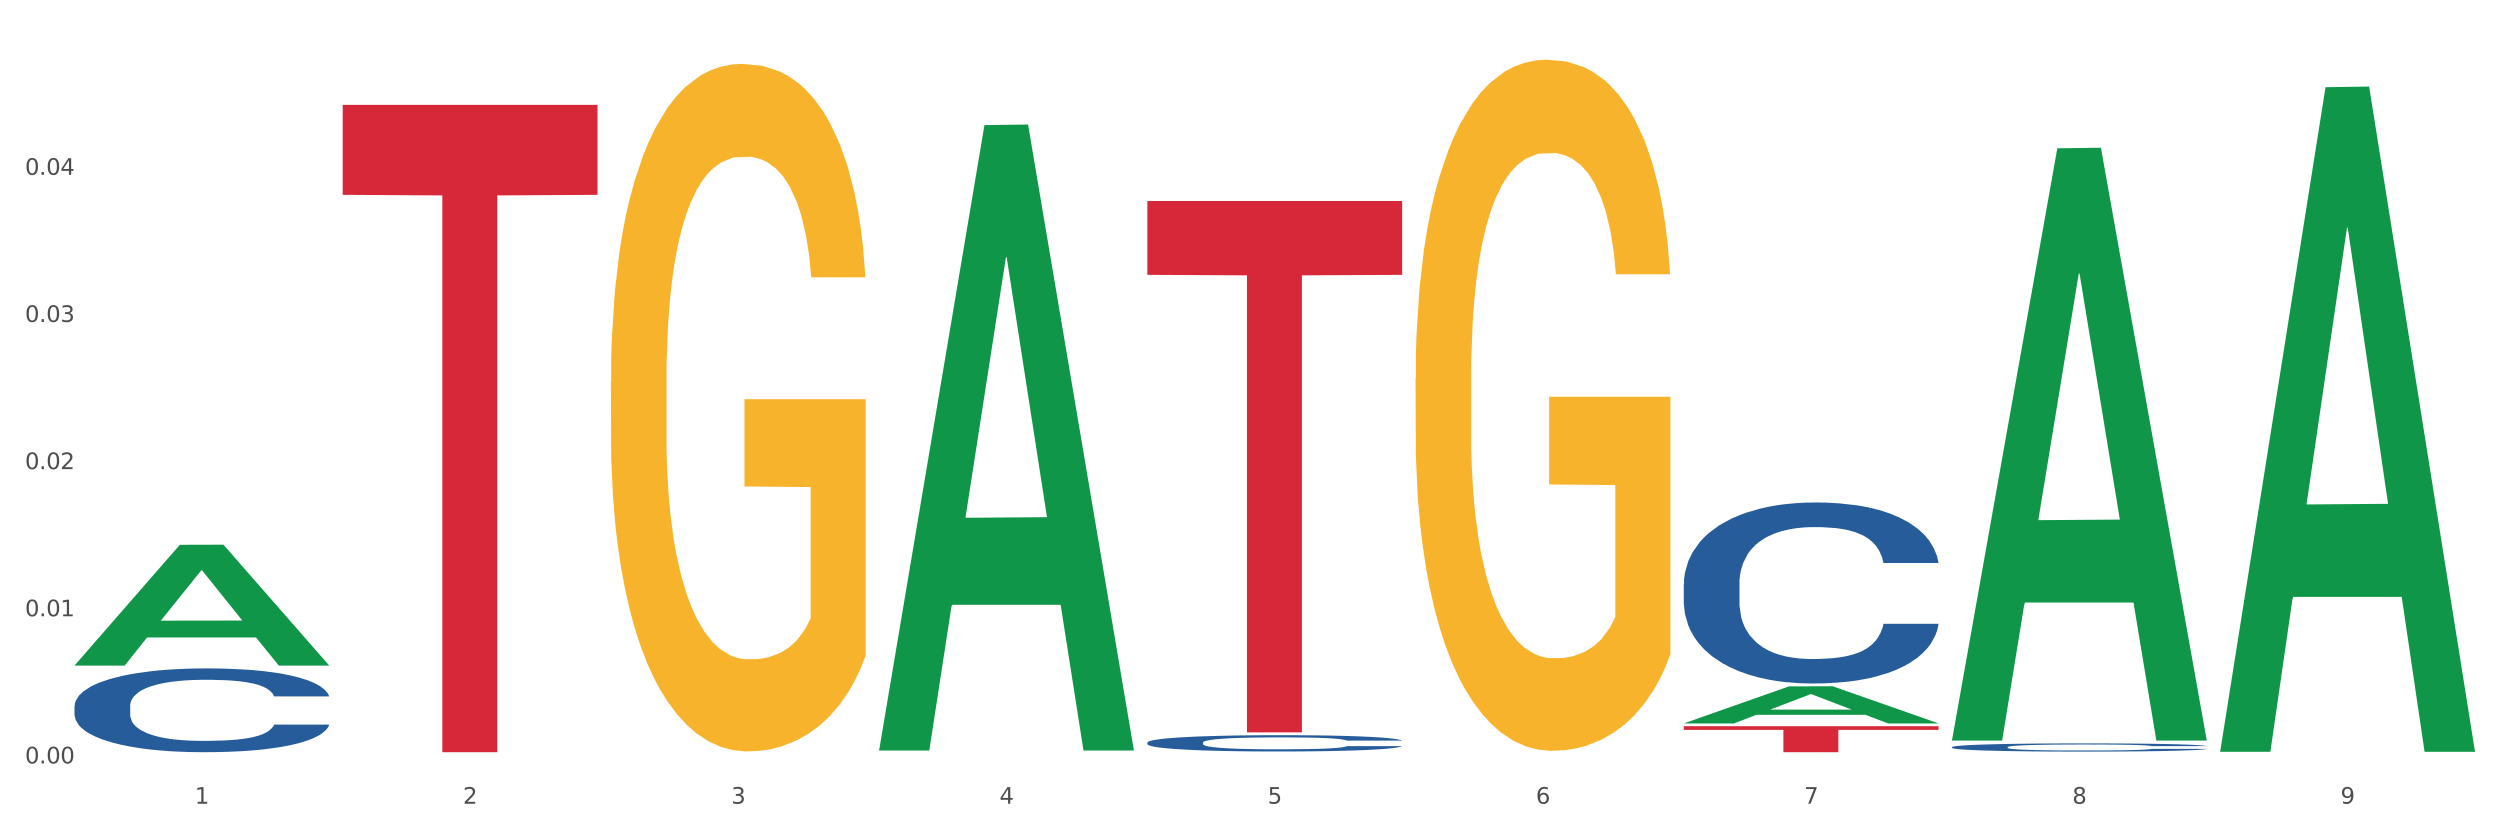 <?xml version="1.0" encoding="utf-8" standalone="no"?>
<!DOCTYPE svg PUBLIC "-//W3C//DTD SVG 1.1//EN"
  "http://www.w3.org/Graphics/SVG/1.1/DTD/svg11.dtd">
<svg xmlns:xlink="http://www.w3.org/1999/xlink" width="1080pt" height="360pt" viewBox="0 0 1080 360" xmlns="http://www.w3.org/2000/svg" version="1.1">
 <rect x="0" y="0" width="1080" height="360" fill="#333333" stroke="none"/>
 <defs>
  <style type="text/css">*{stroke-linejoin: round; stroke-linecap: butt}</style>
 </defs>
 <g id="figure_1">
  <g id="patch_1">
   <path d="M 0 360 
L 1080 360 
L 1080 0 
L 0 0 
z
" style="fill: #ffffff; stroke: #ffffff; stroke-linejoin: miter"/>
  </g>
  <g id="axes_1">
   <g id="matplotlib.axis_1">
    <g id="xtick_1">
     <g id="text_1">
      <!-- 1 -->
      <g style="fill: #4d4d4d" transform="translate(84.159 347.204) scale(0.096 -0.096)">
       <defs>
        <path id="DejaVuSans-31" d="M 794 531 
L 1825 531 
L 1825 4091 
L 703 3866 
L 703 4441 
L 1819 4666 
L 2450 4666 
L 2450 531 
L 3481 531 
L 3481 0 
L 794 0 
L 794 531 
z
" transform="scale(0.016)"/>
       </defs>
       <use xlink:href="#DejaVuSans-31"/>
      </g>
     </g>
    </g>
    <g id="xtick_2">
     <g id="text_2">
      <!-- 2 -->
      <g style="fill: #4d4d4d" transform="translate(200.027 347.204) scale(0.096 -0.096)">
       <defs>
        <path id="DejaVuSans-32" d="M 1228 531 
L 3431 531 
L 3431 0 
L 469 0 
L 469 531 
Q 828 903 1448 1529 
Q 2069 2156 2228 2338 
Q 2531 2678 2651 2914 
Q 2772 3150 2772 3378 
Q 2772 3750 2511 3984 
Q 2250 4219 1831 4219 
Q 1534 4219 1204 4116 
Q 875 4013 500 3803 
L 500 4441 
Q 881 4594 1212 4672 
Q 1544 4750 1819 4750 
Q 2544 4750 2975 4387 
Q 3406 4025 3406 3419 
Q 3406 3131 3298 2873 
Q 3191 2616 2906 2266 
Q 2828 2175 2409 1742 
Q 1991 1309 1228 531 
z
" transform="scale(0.016)"/>
       </defs>
       <use xlink:href="#DejaVuSans-32"/>
      </g>
     </g>
    </g>
    <g id="xtick_3">
     <g id="text_3">
      <!-- 3 -->
      <g style="fill: #4d4d4d" transform="translate(315.896 347.204) scale(0.096 -0.096)">
       <defs>
        <path id="DejaVuSans-33" d="M 2597 2516 
Q 3050 2419 3304 2112 
Q 3559 1806 3559 1356 
Q 3559 666 3084 287 
Q 2609 -91 1734 -91 
Q 1441 -91 1130 -33 
Q 819 25 488 141 
L 488 750 
Q 750 597 1062 519 
Q 1375 441 1716 441 
Q 2309 441 2620 675 
Q 2931 909 2931 1356 
Q 2931 1769 2642 2001 
Q 2353 2234 1838 2234 
L 1294 2234 
L 1294 2753 
L 1863 2753 
Q 2328 2753 2575 2939 
Q 2822 3125 2822 3475 
Q 2822 3834 2567 4026 
Q 2313 4219 1838 4219 
Q 1578 4219 1281 4162 
Q 984 4106 628 3988 
L 628 4550 
Q 988 4650 1302 4700 
Q 1616 4750 1894 4750 
Q 2613 4750 3031 4423 
Q 3450 4097 3450 3541 
Q 3450 3153 3228 2886 
Q 3006 2619 2597 2516 
z
" transform="scale(0.016)"/>
       </defs>
       <use xlink:href="#DejaVuSans-33"/>
      </g>
     </g>
    </g>
    <g id="xtick_4">
     <g id="text_4">
      <!-- 4 -->
      <g style="fill: #4d4d4d" transform="translate(431.765 347.204) scale(0.096 -0.096)">
       <defs>
        <path id="DejaVuSans-34" d="M 2419 4116 
L 825 1625 
L 2419 1625 
L 2419 4116 
z
M 2253 4666 
L 3047 4666 
L 3047 1625 
L 3713 1625 
L 3713 1100 
L 3047 1100 
L 3047 0 
L 2419 0 
L 2419 1100 
L 313 1100 
L 313 1709 
L 2253 4666 
z
" transform="scale(0.016)"/>
       </defs>
       <use xlink:href="#DejaVuSans-34"/>
      </g>
     </g>
    </g>
    <g id="xtick_5">
     <g id="text_5">
      <!-- 5 -->
      <g style="fill: #4d4d4d" transform="translate(547.634 347.204) scale(0.096 -0.096)">
       <defs>
        <path id="DejaVuSans-35" d="M 691 4666 
L 3169 4666 
L 3169 4134 
L 1269 4134 
L 1269 2991 
Q 1406 3038 1543 3061 
Q 1681 3084 1819 3084 
Q 2600 3084 3056 2656 
Q 3513 2228 3513 1497 
Q 3513 744 3044 326 
Q 2575 -91 1722 -91 
Q 1428 -91 1123 -41 
Q 819 9 494 109 
L 494 744 
Q 775 591 1075 516 
Q 1375 441 1709 441 
Q 2250 441 2565 725 
Q 2881 1009 2881 1497 
Q 2881 1984 2565 2268 
Q 2250 2553 1709 2553 
Q 1456 2553 1204 2497 
Q 953 2441 691 2322 
L 691 4666 
z
" transform="scale(0.016)"/>
       </defs>
       <use xlink:href="#DejaVuSans-35"/>
      </g>
     </g>
    </g>
    <g id="xtick_6">
     <g id="text_6">
      <!-- 6 -->
      <g style="fill: #4d4d4d" transform="translate(663.502 347.204) scale(0.096 -0.096)">
       <defs>
        <path id="DejaVuSans-36" d="M 2113 2584 
Q 1688 2584 1439 2293 
Q 1191 2003 1191 1497 
Q 1191 994 1439 701 
Q 1688 409 2113 409 
Q 2538 409 2786 701 
Q 3034 994 3034 1497 
Q 3034 2003 2786 2293 
Q 2538 2584 2113 2584 
z
M 3366 4563 
L 3366 3988 
Q 3128 4100 2886 4159 
Q 2644 4219 2406 4219 
Q 1781 4219 1451 3797 
Q 1122 3375 1075 2522 
Q 1259 2794 1537 2939 
Q 1816 3084 2150 3084 
Q 2853 3084 3261 2657 
Q 3669 2231 3669 1497 
Q 3669 778 3244 343 
Q 2819 -91 2113 -91 
Q 1303 -91 875 529 
Q 447 1150 447 2328 
Q 447 3434 972 4092 
Q 1497 4750 2381 4750 
Q 2619 4750 2861 4703 
Q 3103 4656 3366 4563 
z
" transform="scale(0.016)"/>
       </defs>
       <use xlink:href="#DejaVuSans-36"/>
      </g>
     </g>
    </g>
    <g id="xtick_7">
     <g id="text_7">
      <!-- 7 -->
      <g style="fill: #4d4d4d" transform="translate(779.371 347.204) scale(0.096 -0.096)">
       <defs>
        <path id="DejaVuSans-37" d="M 525 4666 
L 3525 4666 
L 3525 4397 
L 1831 0 
L 1172 0 
L 2766 4134 
L 525 4134 
L 525 4666 
z
" transform="scale(0.016)"/>
       </defs>
       <use xlink:href="#DejaVuSans-37"/>
      </g>
     </g>
    </g>
    <g id="xtick_8">
     <g id="text_8">
      <!-- 8 -->
      <g style="fill: #4d4d4d" transform="translate(895.24 347.204) scale(0.096 -0.096)">
       <defs>
        <path id="DejaVuSans-38" d="M 2034 2216 
Q 1584 2216 1326 1975 
Q 1069 1734 1069 1313 
Q 1069 891 1326 650 
Q 1584 409 2034 409 
Q 2484 409 2743 651 
Q 3003 894 3003 1313 
Q 3003 1734 2745 1975 
Q 2488 2216 2034 2216 
z
M 1403 2484 
Q 997 2584 770 2862 
Q 544 3141 544 3541 
Q 544 4100 942 4425 
Q 1341 4750 2034 4750 
Q 2731 4750 3128 4425 
Q 3525 4100 3525 3541 
Q 3525 3141 3298 2862 
Q 3072 2584 2669 2484 
Q 3125 2378 3379 2068 
Q 3634 1759 3634 1313 
Q 3634 634 3220 271 
Q 2806 -91 2034 -91 
Q 1263 -91 848 271 
Q 434 634 434 1313 
Q 434 1759 690 2068 
Q 947 2378 1403 2484 
z
M 1172 3481 
Q 1172 3119 1398 2916 
Q 1625 2713 2034 2713 
Q 2441 2713 2670 2916 
Q 2900 3119 2900 3481 
Q 2900 3844 2670 4047 
Q 2441 4250 2034 4250 
Q 1625 4250 1398 4047 
Q 1172 3844 1172 3481 
z
" transform="scale(0.016)"/>
       </defs>
       <use xlink:href="#DejaVuSans-38"/>
      </g>
     </g>
    </g>
    <g id="xtick_9">
     <g id="text_9">
      <!-- 9 -->
      <g style="fill: #4d4d4d" transform="translate(1011.108 347.204) scale(0.096 -0.096)">
       <defs>
        <path id="DejaVuSans-39" d="M 703 97 
L 703 672 
Q 941 559 1184 500 
Q 1428 441 1663 441 
Q 2288 441 2617 861 
Q 2947 1281 2994 2138 
Q 2813 1869 2534 1725 
Q 2256 1581 1919 1581 
Q 1219 1581 811 2004 
Q 403 2428 403 3163 
Q 403 3881 828 4315 
Q 1253 4750 1959 4750 
Q 2769 4750 3195 4129 
Q 3622 3509 3622 2328 
Q 3622 1225 3098 567 
Q 2575 -91 1691 -91 
Q 1453 -91 1209 -44 
Q 966 3 703 97 
z
M 1959 2075 
Q 2384 2075 2632 2365 
Q 2881 2656 2881 3163 
Q 2881 3666 2632 3958 
Q 2384 4250 1959 4250 
Q 1534 4250 1286 3958 
Q 1038 3666 1038 3163 
Q 1038 2656 1286 2365 
Q 1534 2075 1959 2075 
z
" transform="scale(0.016)"/>
       </defs>
       <use xlink:href="#DejaVuSans-39"/>
      </g>
     </g>
    </g>
    <g id="xtick_10"/>
    <g id="xtick_11"/>
    <g id="xtick_12"/>
    <g id="xtick_13"/>
    <g id="xtick_14"/>
    <g id="xtick_15"/>
    <g id="xtick_16"/>
    <g id="xtick_17"/>
   </g>
   <g id="matplotlib.axis_2">
    <g id="ytick_1">
     <g id="text_10">
      <!-- 0.00 -->
      <g style="fill: #4d4d4d" transform="translate(10.8 329.798) scale(0.096 -0.096)">
       <defs>
        <path id="DejaVuSans-30" d="M 2034 4250 
Q 1547 4250 1301 3770 
Q 1056 3291 1056 2328 
Q 1056 1369 1301 889 
Q 1547 409 2034 409 
Q 2525 409 2770 889 
Q 3016 1369 3016 2328 
Q 3016 3291 2770 3770 
Q 2525 4250 2034 4250 
z
M 2034 4750 
Q 2819 4750 3233 4129 
Q 3647 3509 3647 2328 
Q 3647 1150 3233 529 
Q 2819 -91 2034 -91 
Q 1250 -91 836 529 
Q 422 1150 422 2328 
Q 422 3509 836 4129 
Q 1250 4750 2034 4750 
z
" transform="scale(0.016)"/>
        <path id="DejaVuSans-2e" d="M 684 794 
L 1344 794 
L 1344 0 
L 684 0 
L 684 794 
z
" transform="scale(0.016)"/>
       </defs>
       <use xlink:href="#DejaVuSans-30"/>
       <use xlink:href="#DejaVuSans-2e" transform="translate(63.623 0)"/>
       <use xlink:href="#DejaVuSans-30" transform="translate(95.41 0)"/>
       <use xlink:href="#DejaVuSans-30" transform="translate(159.033 0)"/>
      </g>
     </g>
    </g>
    <g id="ytick_2">
     <g id="text_11">
      <!-- 0.01 -->
      <g style="fill: #4d4d4d" transform="translate(10.8 266.228) scale(0.096 -0.096)">
       <use xlink:href="#DejaVuSans-30"/>
       <use xlink:href="#DejaVuSans-2e" transform="translate(63.623 0)"/>
       <use xlink:href="#DejaVuSans-30" transform="translate(95.41 0)"/>
       <use xlink:href="#DejaVuSans-31" transform="translate(159.033 0)"/>
      </g>
     </g>
    </g>
    <g id="ytick_3">
     <g id="text_12">
      <!-- 0.02 -->
      <g style="fill: #4d4d4d" transform="translate(10.8 202.658) scale(0.096 -0.096)">
       <use xlink:href="#DejaVuSans-30"/>
       <use xlink:href="#DejaVuSans-2e" transform="translate(63.623 0)"/>
       <use xlink:href="#DejaVuSans-30" transform="translate(95.41 0)"/>
       <use xlink:href="#DejaVuSans-32" transform="translate(159.033 0)"/>
      </g>
     </g>
    </g>
    <g id="ytick_4">
     <g id="text_13">
      <!-- 0.03 -->
      <g style="fill: #4d4d4d" transform="translate(10.8 139.087) scale(0.096 -0.096)">
       <use xlink:href="#DejaVuSans-30"/>
       <use xlink:href="#DejaVuSans-2e" transform="translate(63.623 0)"/>
       <use xlink:href="#DejaVuSans-30" transform="translate(95.41 0)"/>
       <use xlink:href="#DejaVuSans-33" transform="translate(159.033 0)"/>
      </g>
     </g>
    </g>
    <g id="ytick_5">
     <g id="text_14">
      <!-- 0.04 -->
      <g style="fill: #4d4d4d" transform="translate(10.8 75.517) scale(0.096 -0.096)">
       <use xlink:href="#DejaVuSans-30"/>
       <use xlink:href="#DejaVuSans-2e" transform="translate(63.623 0)"/>
       <use xlink:href="#DejaVuSans-30" transform="translate(95.41 0)"/>
       <use xlink:href="#DejaVuSans-34" transform="translate(159.033 0)"/>
      </g>
     </g>
    </g>
    <g id="ytick_6"/>
    <g id="ytick_7"/>
    <g id="ytick_8"/>
    <g id="ytick_9"/>
    <g id="ytick_10"/>
   </g>
   <g id="PolyCollection_1">
    <path d="M 32.175 287.452 
L 32.288 287.403 
L 77.68 235.348 
L 96.518 235.299 
L 142.25 287.55 
L 120.462 287.55 
L 110.589 275.382 
L 63.722 275.382 
L 63.382 275.579 
L 53.85 287.55 
L 32.175 287.55 
L 32.175 287.452 
L 69.623 268.121 
L 104.689 268.072 
L 87.326 246.436 
L 87.099 246.338 
L 86.872 246.485 
L 69.51 268.072 
L 69.623 268.121 
L 32.175 287.452 
z
" clip-path="url(#pc58bf709c6)" style="fill: #109648"/>
    <path d="M 495.65 320.764 
L 495.78 320.757 
L 495.78 320.577 
L 496.17 320.333 
L 497.602 319.882 
L 499.423 319.541 
L 502.546 319.142 
L 504.237 318.975 
L 506.449 318.789 
L 511.003 318.486 
L 516.208 318.229 
L 519.851 318.087 
L 522.583 317.997 
L 528.698 317.836 
L 532.212 317.766 
L 535.855 317.708 
L 538.977 317.669 
L 544.182 317.624 
L 548.345 317.605 
L 553.16 317.598 
L 557.193 317.605 
L 562.528 317.631 
L 570.335 317.708 
L 573.327 317.753 
L 577.361 317.83 
L 581.524 317.933 
L 584.907 318.036 
L 588.81 318.184 
L 592.844 318.377 
L 596.747 318.621 
L 599.48 318.846 
L 601.692 319.084 
L 603.643 319.374 
L 605.075 319.689 
L 605.725 319.953 
L 581.915 319.953 
L 581.264 319.715 
L 579.963 319.458 
L 578.662 319.284 
L 577.23 319.142 
L 575.019 318.982 
L 573.067 318.879 
L 569.814 318.756 
L 566.821 318.679 
L 564.349 318.634 
L 561.357 318.596 
L 554.981 318.557 
L 550.427 318.557 
L 547.565 318.57 
L 544.052 318.602 
L 541.059 318.647 
L 537.546 318.724 
L 534.814 318.808 
L 532.081 318.917 
L 530.52 318.994 
L 528.178 319.136 
L 526.617 319.252 
L 524.535 319.451 
L 523.364 319.593 
L 521.282 319.959 
L 520.371 320.23 
L 519.981 320.416 
L 519.721 320.622 
L 519.721 321.626 
L 520.501 322.076 
L 521.152 322.269 
L 522.193 322.488 
L 524.145 322.771 
L 527.007 323.047 
L 530 323.247 
L 532.472 323.369 
L 534.814 323.459 
L 537.156 323.53 
L 540.018 323.594 
L 542.36 323.633 
L 545.873 323.671 
L 550.037 323.691 
L 553.29 323.691 
L 559.925 323.659 
L 562.918 323.626 
L 565.781 323.581 
L 568.903 323.511 
L 571.375 323.433 
L 572.807 323.376 
L 575.149 323.253 
L 576.97 323.125 
L 578.532 322.977 
L 579.573 322.848 
L 580.744 322.655 
L 581.654 322.436 
L 581.915 322.32 
L 605.725 322.32 
L 605.205 322.552 
L 604.294 322.777 
L 602.472 323.08 
L 601.041 323.253 
L 598.829 323.466 
L 596.487 323.646 
L 593.234 323.845 
L 590.242 323.993 
L 587.119 324.122 
L 583.736 324.238 
L 577.621 324.398 
L 575.409 324.443 
L 570.725 324.521 
L 567.082 324.566 
L 561.747 324.611 
L 556.282 324.636 
L 550.557 324.643 
L 545.483 324.63 
L 539.888 324.591 
L 536.375 324.553 
L 532.472 324.495 
L 527.918 324.405 
L 523.624 324.295 
L 519.591 324.167 
L 515.817 324.019 
L 512.304 323.852 
L 507.75 323.575 
L 504.367 323.305 
L 501.895 323.054 
L 500.204 322.842 
L 498.512 322.571 
L 497.602 322.385 
L 496.17 321.934 
L 495.65 321.516 
L 495.65 320.764 
z
" clip-path="url(#pc58bf709c6)" style="fill: #255c99"/>
    <path d="M 32.175 305.016 
L 32.305 304.983 
L 32.305 304.057 
L 32.695 302.801 
L 34.127 300.487 
L 35.948 298.735 
L 39.071 296.685 
L 40.762 295.826 
L 42.974 294.867 
L 47.528 293.313 
L 52.733 291.991 
L 56.376 291.264 
L 59.108 290.801 
L 65.224 289.975 
L 68.737 289.611 
L 72.38 289.313 
L 75.503 289.115 
L 80.707 288.884 
L 84.871 288.784 
L 89.685 288.751 
L 93.718 288.784 
L 99.053 288.917 
L 106.86 289.313 
L 109.852 289.545 
L 113.886 289.941 
L 118.049 290.47 
L 121.432 290.999 
L 125.336 291.76 
L 129.369 292.751 
L 133.273 294.008 
L 136.005 295.165 
L 138.217 296.388 
L 140.168 297.875 
L 141.6 299.495 
L 142.25 300.85 
L 118.44 300.85 
L 117.789 299.627 
L 116.488 298.305 
L 115.187 297.412 
L 113.756 296.685 
L 111.544 295.859 
L 109.592 295.33 
L 106.339 294.702 
L 103.347 294.305 
L 100.874 294.074 
L 97.882 293.875 
L 91.506 293.677 
L 86.952 293.677 
L 84.09 293.743 
L 80.577 293.908 
L 77.584 294.14 
L 74.071 294.536 
L 71.339 294.966 
L 68.607 295.528 
L 67.045 295.925 
L 64.703 296.652 
L 63.142 297.247 
L 61.06 298.272 
L 59.889 298.999 
L 57.807 300.884 
L 56.896 302.272 
L 56.506 303.231 
L 56.246 304.288 
L 56.246 309.445 
L 57.027 311.759 
L 57.677 312.751 
L 58.718 313.875 
L 60.67 315.33 
L 63.532 316.751 
L 66.525 317.776 
L 68.997 318.404 
L 71.339 318.867 
L 73.681 319.231 
L 76.543 319.561 
L 78.885 319.759 
L 82.398 319.958 
L 86.562 320.057 
L 89.815 320.057 
L 96.451 319.892 
L 99.443 319.726 
L 102.306 319.495 
L 105.428 319.131 
L 107.901 318.735 
L 109.332 318.437 
L 111.674 317.809 
L 113.495 317.148 
L 115.057 316.388 
L 116.098 315.726 
L 117.269 314.735 
L 118.179 313.611 
L 118.44 313.016 
L 142.25 313.016 
L 141.73 314.206 
L 140.819 315.363 
L 138.997 316.916 
L 137.566 317.809 
L 135.354 318.9 
L 133.012 319.826 
L 129.759 320.85 
L 126.767 321.611 
L 123.644 322.272 
L 120.261 322.867 
L 114.146 323.693 
L 111.934 323.925 
L 107.25 324.321 
L 103.607 324.553 
L 98.272 324.784 
L 92.807 324.916 
L 87.083 324.95 
L 82.008 324.883 
L 76.413 324.685 
L 72.9 324.487 
L 68.997 324.189 
L 64.443 323.726 
L 60.149 323.164 
L 56.116 322.503 
L 52.342 321.743 
L 48.829 320.883 
L 44.275 319.462 
L 40.893 318.074 
L 38.42 316.784 
L 36.729 315.693 
L 35.037 314.305 
L 34.127 313.346 
L 32.695 311.032 
L 32.175 308.883 
L 32.175 305.016 
z
" clip-path="url(#pc58bf709c6)" style="fill: #255c99"/>
    <path d="M 263.912 164.848 
L 264.042 164.577 
L 264.042 154.811 
L 264.302 146.401 
L 265.602 126.055 
L 267.551 109.235 
L 268.981 100.283 
L 270.41 92.959 
L 272.1 85.634 
L 274.179 78.038 
L 277.948 66.915 
L 280.287 61.219 
L 283.146 55.25 
L 288.345 46.569 
L 292.114 41.686 
L 296.012 37.617 
L 302.38 32.734 
L 306.539 30.564 
L 310.958 28.936 
L 316.286 27.851 
L 320.315 27.58 
L 329.152 28.393 
L 336.689 30.835 
L 340.328 32.734 
L 345.007 35.989 
L 347.476 38.16 
L 351.505 42.5 
L 355.663 48.197 
L 358.523 53.08 
L 362.811 62.304 
L 366.06 71.527 
L 369.049 82.921 
L 370.609 90.788 
L 371.778 98.113 
L 372.818 106.523 
L 373.858 119.815 
L 350.465 119.815 
L 349.555 110.321 
L 348.126 101.368 
L 346.047 92.687 
L 344.227 87.262 
L 341.108 80.48 
L 338.249 76.139 
L 335.26 72.884 
L 331.621 70.171 
L 328.762 68.814 
L 324.733 67.729 
L 316.806 68.001 
L 311.477 70.171 
L 307.839 72.884 
L 305.499 75.325 
L 303.42 78.038 
L 301.081 81.836 
L 298.352 87.533 
L 296.402 92.687 
L 294.453 99.198 
L 292.893 105.709 
L 291.464 113.305 
L 290.294 121.443 
L 289.384 129.853 
L 288.605 140.162 
L 287.955 157.252 
L 287.955 194.418 
L 288.215 202.828 
L 288.865 213.95 
L 289.644 222.36 
L 290.944 232.397 
L 292.114 239.179 
L 294.323 248.946 
L 296.792 257.084 
L 298.741 262.238 
L 300.691 266.579 
L 304.07 272.547 
L 307.839 277.43 
L 311.088 280.414 
L 315.506 283.127 
L 318.495 284.212 
L 321.094 284.755 
L 327.462 284.755 
L 332.011 283.941 
L 337.079 282.042 
L 340.978 279.601 
L 344.227 276.616 
L 347.866 271.733 
L 350.205 267.122 
L 350.205 210.424 
L 321.614 210.152 
L 321.614 172.444 
L 373.988 172.444 
L 373.988 283.127 
L 371.778 288.824 
L 369.309 293.978 
L 366.71 298.59 
L 362.811 304.287 
L 358.133 309.713 
L 353.974 313.511 
L 349.555 316.766 
L 344.357 319.75 
L 337.599 322.463 
L 333.44 323.548 
L 328.242 324.362 
L 322.134 324.633 
L 316.806 324.091 
L 311.607 322.734 
L 306.149 320.293 
L 300.821 316.766 
L 296.792 313.239 
L 292.763 308.899 
L 288.475 303.202 
L 285.096 297.776 
L 282.497 292.893 
L 279.637 286.654 
L 276.518 278.515 
L 274.179 271.191 
L 272.1 263.595 
L 269.891 253.829 
L 268.331 245.419 
L 266.772 234.839 
L 265.862 226.972 
L 264.822 214.764 
L 264.042 197.673 
L 263.912 164.848 
z
" clip-path="url(#pc58bf709c6)" style="fill: #f7b32b"/>
    <path d="M 611.519 163.746 
L 611.649 163.473 
L 611.649 153.656 
L 611.908 145.202 
L 613.208 124.749 
L 615.157 107.842 
L 616.587 98.843 
L 618.017 91.48 
L 619.706 84.117 
L 621.785 76.482 
L 625.554 65.301 
L 627.893 59.574 
L 630.753 53.575 
L 635.951 44.848 
L 639.72 39.94 
L 643.618 35.849 
L 649.986 30.941 
L 654.145 28.759 
L 658.564 27.123 
L 663.892 26.032 
L 667.921 25.759 
L 676.758 26.578 
L 684.296 29.032 
L 687.934 30.941 
L 692.613 34.213 
L 695.082 36.395 
L 699.111 40.758 
L 703.27 46.485 
L 706.129 51.393 
L 710.417 60.665 
L 713.666 69.937 
L 716.655 81.39 
L 718.215 89.299 
L 719.385 96.661 
L 720.424 105.115 
L 721.464 118.477 
L 698.071 118.477 
L 697.162 108.933 
L 695.732 99.934 
L 693.653 91.207 
L 691.833 85.753 
L 688.714 78.936 
L 685.855 74.573 
L 682.866 71.3 
L 679.227 68.573 
L 676.368 67.21 
L 672.339 66.119 
L 664.412 66.392 
L 659.084 68.573 
L 655.445 71.3 
L 653.105 73.755 
L 651.026 76.482 
L 648.687 80.299 
L 645.958 86.026 
L 644.008 91.207 
L 642.059 97.752 
L 640.499 104.297 
L 639.07 111.933 
L 637.9 120.114 
L 636.991 128.567 
L 636.211 138.93 
L 635.561 156.11 
L 635.561 193.47 
L 635.821 201.923 
L 636.471 213.104 
L 637.25 221.558 
L 638.55 231.648 
L 639.72 238.465 
L 641.929 248.282 
L 644.398 256.463 
L 646.348 261.645 
L 648.297 266.008 
L 651.676 272.007 
L 655.445 276.916 
L 658.694 279.916 
L 663.112 282.643 
L 666.101 283.733 
L 668.701 284.279 
L 675.069 284.279 
L 679.617 283.461 
L 684.685 281.552 
L 688.584 279.098 
L 691.833 276.098 
L 695.472 271.189 
L 697.811 266.553 
L 697.811 209.559 
L 669.22 209.286 
L 669.22 171.381 
L 721.594 171.381 
L 721.594 282.643 
L 719.385 288.369 
L 716.915 293.551 
L 714.316 298.186 
L 710.417 303.913 
L 705.739 309.367 
L 701.58 313.185 
L 697.162 316.457 
L 691.963 319.457 
L 685.205 322.184 
L 681.047 323.275 
L 675.848 324.093 
L 669.74 324.366 
L 664.412 323.82 
L 659.214 322.457 
L 653.755 320.002 
L 648.427 316.457 
L 644.398 312.912 
L 640.369 308.549 
L 636.081 302.822 
L 632.702 297.368 
L 630.103 292.46 
L 627.244 286.188 
L 624.125 278.007 
L 621.785 270.644 
L 619.706 263.008 
L 617.497 253.191 
L 615.937 244.737 
L 614.378 234.102 
L 613.468 226.194 
L 612.428 213.922 
L 611.649 196.742 
L 611.519 163.746 
z
" clip-path="url(#pc58bf709c6)" style="fill: #f7b32b"/>
    <path d="M 148.044 45.302 
L 258.119 45.302 
L 258.119 84.164 
L 214.819 84.427 
L 214.819 324.95 
L 191.083 324.95 
L 191.083 84.427 
L 148.044 84.164 
L 148.044 45.565 
L 148.044 45.302 
z
" clip-path="url(#pc58bf709c6)" style="fill: #d62839"/>
    <path d="M 727.387 252.206 
L 727.517 252.135 
L 727.517 250.135 
L 727.908 247.421 
L 729.339 242.422 
L 731.161 238.637 
L 734.283 234.209 
L 735.975 232.352 
L 738.187 230.281 
L 742.741 226.924 
L 747.945 224.067 
L 751.588 222.496 
L 754.321 221.496 
L 760.436 219.711 
L 763.949 218.925 
L 767.592 218.282 
L 770.715 217.854 
L 775.919 217.354 
L 780.083 217.14 
L 784.897 217.068 
L 788.931 217.14 
L 794.265 217.425 
L 802.072 218.282 
L 805.065 218.782 
L 809.098 219.639 
L 813.262 220.782 
L 816.645 221.925 
L 820.548 223.567 
L 824.581 225.71 
L 828.485 228.424 
L 831.217 230.924 
L 833.429 233.566 
L 835.381 236.78 
L 836.812 240.279 
L 837.463 243.208 
L 813.652 243.208 
L 813.001 240.565 
L 811.7 237.708 
L 810.399 235.78 
L 808.968 234.209 
L 806.756 232.423 
L 804.804 231.281 
L 801.551 229.924 
L 798.559 229.067 
L 796.087 228.567 
L 793.094 228.138 
L 786.719 227.71 
L 782.165 227.71 
L 779.302 227.853 
L 775.789 228.21 
L 772.797 228.71 
L 769.284 229.567 
L 766.551 230.495 
L 763.819 231.709 
L 762.257 232.566 
L 759.915 234.137 
L 758.354 235.423 
L 756.272 237.637 
L 755.101 239.208 
L 753.019 243.279 
L 752.109 246.279 
L 751.718 248.35 
L 751.458 250.635 
L 751.458 261.777 
L 752.239 266.776 
L 752.889 268.919 
L 753.93 271.347 
L 755.882 274.489 
L 758.744 277.56 
L 761.737 279.774 
L 764.209 281.131 
L 766.551 282.131 
L 768.893 282.917 
L 771.756 283.631 
L 774.098 284.059 
L 777.611 284.488 
L 781.774 284.702 
L 785.027 284.702 
L 791.663 284.345 
L 794.656 283.988 
L 797.518 283.488 
L 800.641 282.702 
L 803.113 281.845 
L 804.544 281.203 
L 806.886 279.846 
L 808.708 278.417 
L 810.269 276.775 
L 811.31 275.346 
L 812.481 273.204 
L 813.392 270.775 
L 813.652 269.49 
L 837.463 269.49 
L 836.942 272.061 
L 836.031 274.561 
L 834.21 277.917 
L 832.779 279.846 
L 830.567 282.203 
L 828.225 284.202 
L 824.972 286.416 
L 821.979 288.059 
L 818.856 289.487 
L 815.474 290.773 
L 809.358 292.558 
L 807.146 293.058 
L 802.462 293.915 
L 798.819 294.415 
L 793.485 294.915 
L 788.02 295.201 
L 782.295 295.272 
L 777.22 295.129 
L 771.626 294.701 
L 768.113 294.272 
L 764.209 293.63 
L 759.655 292.63 
L 755.362 291.416 
L 751.328 289.987 
L 747.555 288.345 
L 744.042 286.488 
L 739.488 283.417 
L 736.105 280.417 
L 733.633 277.632 
L 731.941 275.275 
L 730.25 272.275 
L 729.339 270.204 
L 727.908 265.205 
L 727.387 260.563 
L 727.387 252.206 
z
" clip-path="url(#pc58bf709c6)" style="fill: #255c99"/>
    <path d="M 727.387 313.73 
L 837.463 313.73 
L 837.463 315.289 
L 794.163 315.3 
L 794.163 324.95 
L 770.426 324.95 
L 770.426 315.3 
L 727.387 315.289 
L 727.387 313.741 
L 727.387 313.73 
z
" clip-path="url(#pc58bf709c6)" style="fill: #d62839"/>
    <path d="M 495.65 86.831 
L 605.725 86.831 
L 605.725 118.733 
L 562.425 118.948 
L 562.425 316.397 
L 538.689 316.397 
L 538.689 118.948 
L 495.65 118.733 
L 495.65 87.046 
L 495.65 86.831 
z
" clip-path="url(#pc58bf709c6)" style="fill: #d62839"/>
    <path d="M 959.125 324.237 
L 959.238 323.967 
L 1004.63 37.663 
L 1023.468 37.393 
L 1069.2 324.777 
L 1047.412 324.777 
L 1037.539 257.856 
L 990.672 257.856 
L 990.332 258.935 
L 980.799 324.777 
L 959.125 324.777 
L 959.125 324.237 
L 996.573 217.919 
L 1031.638 217.649 
L 1014.276 98.648 
L 1014.049 98.108 
L 1013.822 98.917 
L 996.46 217.649 
L 996.573 217.919 
L 959.125 324.237 
z
" clip-path="url(#pc58bf709c6)" style="fill: #109648"/>
    <path d="M 843.256 319.457 
L 843.369 319.217 
L 888.761 64.061 
L 907.599 63.82 
L 953.331 319.938 
L 931.543 319.938 
L 921.67 260.298 
L 874.803 260.298 
L 874.463 261.26 
L 864.931 319.938 
L 843.256 319.938 
L 843.256 319.457 
L 880.704 224.706 
L 915.77 224.465 
L 898.407 118.411 
L 898.18 117.93 
L 897.953 118.651 
L 880.591 224.465 
L 880.704 224.706 
L 843.256 319.457 
z
" clip-path="url(#pc58bf709c6)" style="fill: #109648"/>
    <path d="M 727.387 312.498 
L 727.501 312.483 
L 772.893 296.489 
L 791.73 296.474 
L 837.463 312.529 
L 815.674 312.529 
L 805.802 308.79 
L 758.935 308.79 
L 758.594 308.85 
L 749.062 312.529 
L 727.387 312.529 
L 727.387 312.498 
L 764.836 306.559 
L 799.901 306.544 
L 782.538 299.896 
L 782.311 299.866 
L 782.084 299.911 
L 764.722 306.544 
L 764.836 306.559 
L 727.387 312.498 
z
" clip-path="url(#pc58bf709c6)" style="fill: #109648"/>
    <path d="M 379.781 323.729 
L 379.895 323.475 
L 425.286 54.046 
L 444.124 53.792 
L 489.856 324.237 
L 468.068 324.237 
L 458.196 261.26 
L 411.328 261.26 
L 410.988 262.276 
L 401.456 324.237 
L 379.781 324.237 
L 379.781 323.729 
L 417.229 223.677 
L 452.295 223.423 
L 434.932 111.436 
L 434.705 110.928 
L 434.478 111.69 
L 417.116 223.423 
L 417.229 223.677 
L 379.781 323.729 
z
" clip-path="url(#pc58bf709c6)" style="fill: #109648"/>
    <path d="M 843.256 322.736 
L 843.386 322.732 
L 843.386 322.642 
L 843.776 322.518 
L 845.208 322.291 
L 847.029 322.119 
L 850.152 321.918 
L 851.843 321.834 
L 854.055 321.74 
L 858.609 321.588 
L 863.814 321.458 
L 867.457 321.386 
L 870.189 321.341 
L 876.305 321.26 
L 879.818 321.224 
L 883.461 321.195 
L 886.584 321.176 
L 891.788 321.153 
L 895.952 321.143 
L 900.766 321.14 
L 904.799 321.143 
L 910.134 321.156 
L 917.941 321.195 
L 920.933 321.218 
L 924.967 321.257 
L 929.13 321.309 
L 932.513 321.36 
L 936.417 321.435 
L 940.45 321.532 
L 944.354 321.656 
L 947.086 321.769 
L 949.298 321.889 
L 951.249 322.035 
L 952.681 322.194 
L 953.331 322.327 
L 929.521 322.327 
L 928.87 322.207 
L 927.569 322.077 
L 926.268 321.99 
L 924.837 321.918 
L 922.625 321.837 
L 920.673 321.785 
L 917.42 321.724 
L 914.428 321.685 
L 911.955 321.662 
L 908.963 321.643 
L 902.587 321.623 
L 898.033 321.623 
L 895.171 321.63 
L 891.658 321.646 
L 888.665 321.669 
L 885.152 321.708 
L 882.42 321.75 
L 879.688 321.805 
L 878.126 321.844 
L 875.784 321.915 
L 874.223 321.973 
L 872.141 322.074 
L 870.97 322.145 
L 868.888 322.33 
L 867.977 322.466 
L 867.587 322.56 
L 867.327 322.664 
L 867.327 323.17 
L 868.108 323.397 
L 868.758 323.495 
L 869.799 323.605 
L 871.751 323.747 
L 874.613 323.887 
L 877.606 323.987 
L 880.078 324.049 
L 882.42 324.095 
L 884.762 324.13 
L 887.624 324.163 
L 889.966 324.182 
L 893.479 324.202 
L 897.643 324.211 
L 900.896 324.211 
L 907.532 324.195 
L 910.524 324.179 
L 913.387 324.156 
L 916.509 324.12 
L 918.982 324.082 
L 920.413 324.052 
L 922.755 323.991 
L 924.576 323.926 
L 926.138 323.851 
L 927.179 323.786 
L 928.35 323.689 
L 929.26 323.579 
L 929.521 323.52 
L 953.331 323.52 
L 952.811 323.637 
L 951.9 323.751 
L 950.078 323.903 
L 948.647 323.991 
L 946.435 324.098 
L 944.093 324.189 
L 940.84 324.289 
L 937.848 324.364 
L 934.725 324.429 
L 931.342 324.487 
L 925.227 324.568 
L 923.015 324.591 
L 918.331 324.63 
L 914.688 324.652 
L 909.353 324.675 
L 903.888 324.688 
L 898.164 324.691 
L 893.089 324.685 
L 887.494 324.665 
L 883.981 324.646 
L 880.078 324.617 
L 875.524 324.571 
L 871.23 324.516 
L 867.197 324.451 
L 863.423 324.377 
L 859.91 324.292 
L 855.356 324.153 
L 851.974 324.017 
L 849.501 323.89 
L 847.81 323.783 
L 846.118 323.647 
L 845.208 323.553 
L 843.776 323.326 
L 843.256 323.115 
L 843.256 322.736 
z
" clip-path="url(#pc58bf709c6)" style="fill: #255c99"/>
   </g>
  </g>
 </g>
 <defs>
  <clipPath id="pc58bf709c6">
   <rect x="32.175" y="10.8" width="1037.025" height="329.109"/>
  </clipPath>
 </defs>
</svg>

